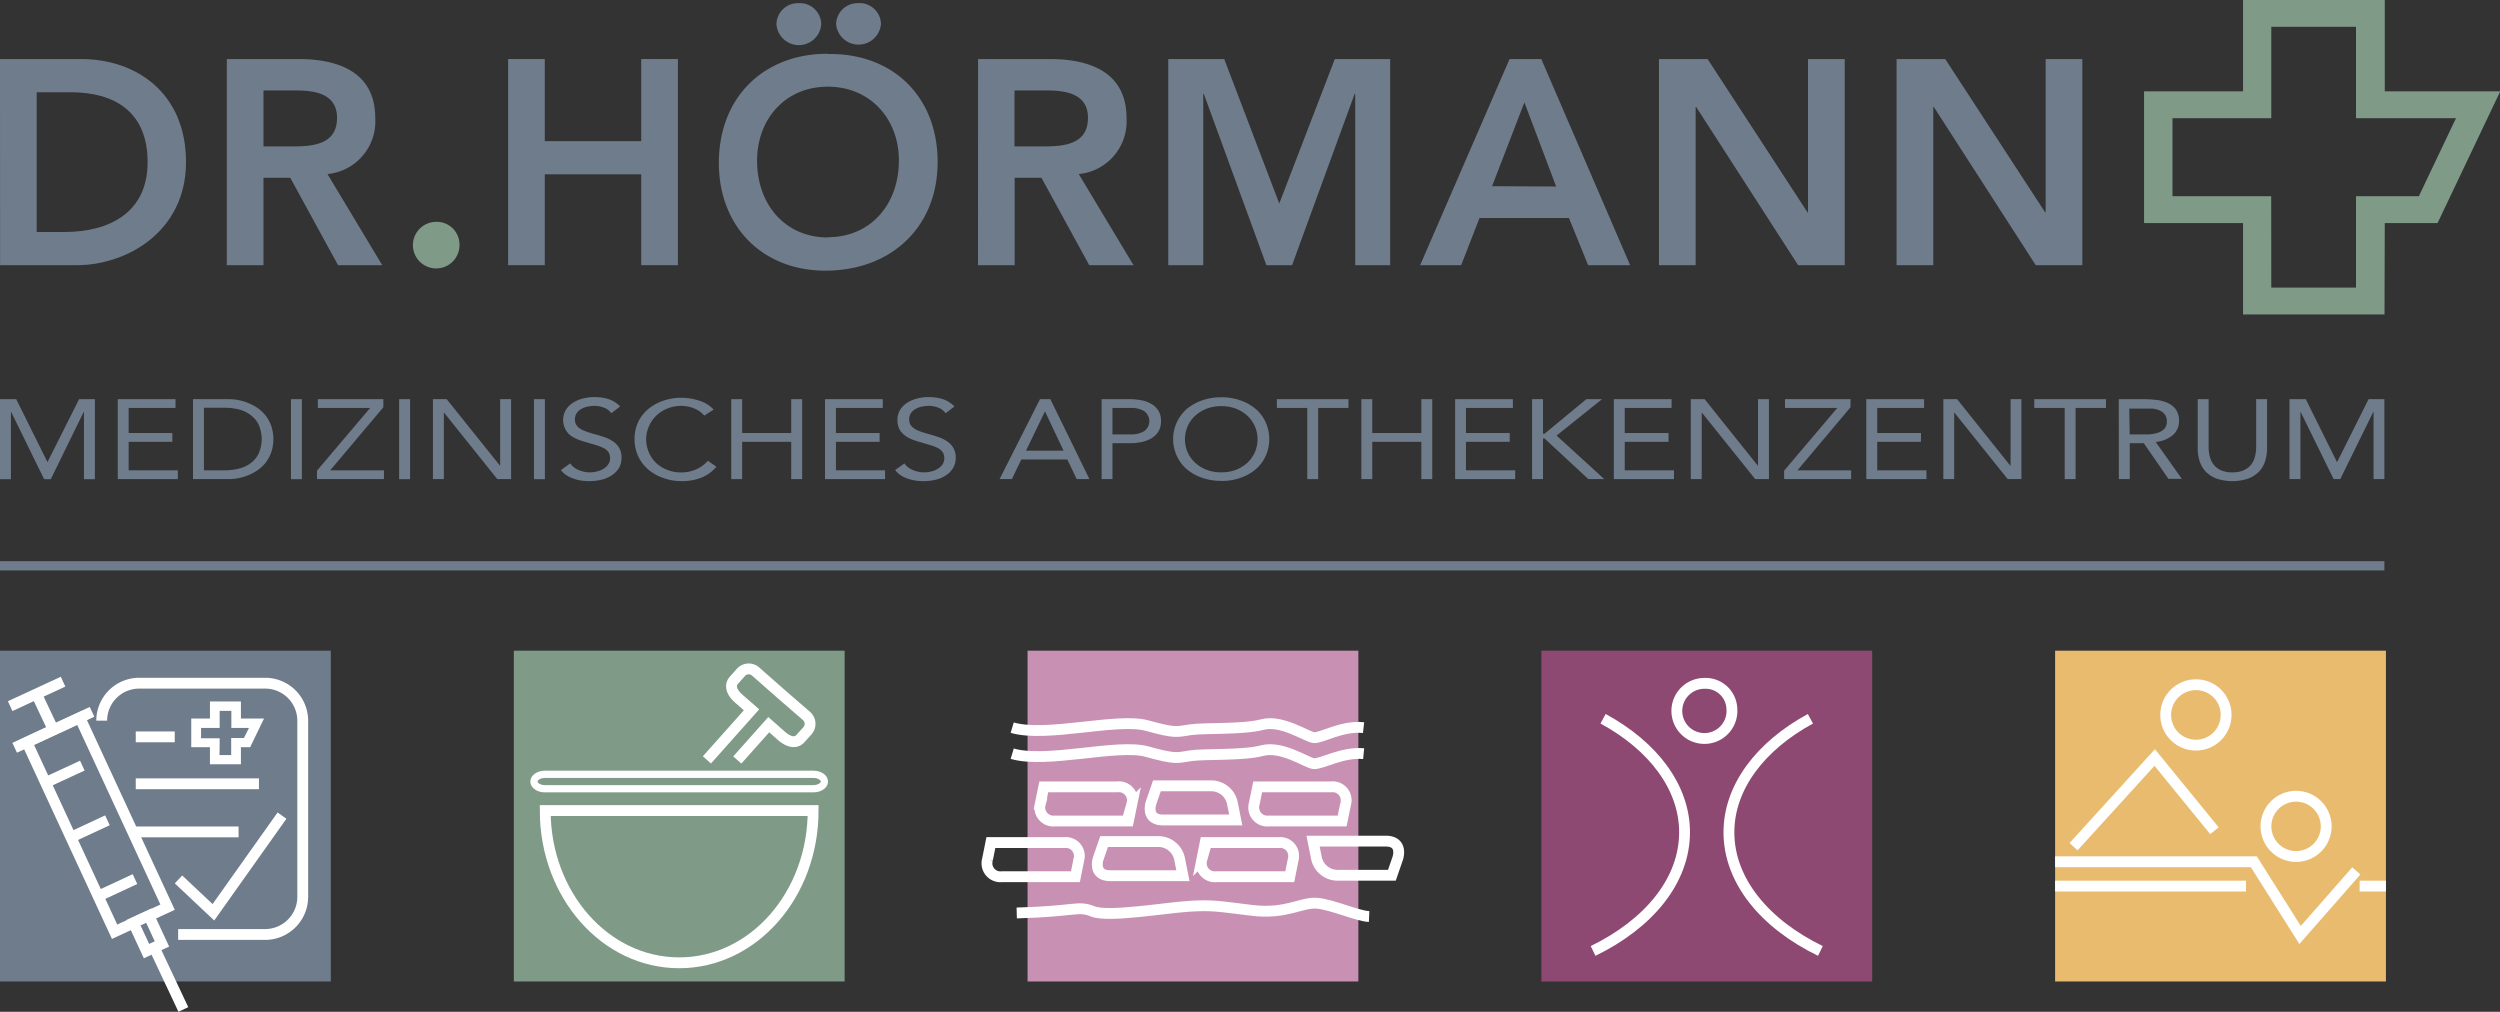 <svg id="Ebene_1" data-name="Ebene 1" xmlns="http://www.w3.org/2000/svg" xmlns:xlink="http://www.w3.org/1999/xlink" viewBox="0 0 293 118.58"><rect x="0" y="0" width="293" height="118.58" fill="#333333" stroke="none"/><defs><style>.cls-1,.cls-11,.cls-14,.cls-4,.cls-6,.cls-7,.cls-9{fill:none;}.cls-2{fill:#809a88;}.cls-3{clip-path:url(#clip-path);}.cls-4{stroke:#809a88;stroke-width:0.73px;}.cls-11,.cls-14,.cls-4,.cls-7{stroke-miterlimit:10;}.cls-5{fill:#6f7c8b;}.cls-6{stroke:#6f7c8b;stroke-width:1.09px;}.cls-11,.cls-14,.cls-7,.cls-9{stroke:#fff;}.cls-7,.cls-9{stroke-width:1.27px;}.cls-8{fill:#c890b3;}.cls-10{fill:#8e4973;}.cls-11{stroke-width:0.85px;}.cls-12{fill:#e9bb6e;}.cls-13{fill:#fff;}.cls-14{stroke-width:0.63px;}</style><clipPath id="clip-path" transform="translate(-0.75 0)"><rect class="cls-1" x="0.75" width="293" height="118.58"/></clipPath></defs><title>Logo-Apothekenzentrum-DrHoermann</title><path class="cls-2" d="M255,13.49h11.57V2.78h10.66V13.49h11.92l-4.7,9.87h-7.23V34.07H266.58V23.36H255ZM264,.36V11.08H252.4v14.7H264V36.49h15.88V25.78h6.32l7-14.7H279.85V.36Z" transform="translate(-0.75 0)"/><g class="cls-3"><path class="cls-4" d="M266.58,34.07h10.66V23.36h7.23l4.7-9.87H277.24V2.78H266.58V13.49H255v9.87h11.57Zm13.27,2.42H264V25.78H252.4V11.07H264V.36h15.88V11.07h13.32l-7,14.71h-6.32Z" transform="translate(-0.75 0)"/><path class="cls-5" d="M8.26,27.19c5.39,0,9.79-2.32,9.79-8.19S14.23,10.81,9,10.81H5.05V27.19ZM.75,6.92h9.52c6.35,0,12.28,3.89,12.28,12.08s-7,12.08-12.79,12.08h-9Z" transform="translate(-0.75 0)"/><path class="cls-5" d="M35,17.16c2.42,0,5.25-.21,5.25-3.35,0-2.87-2.66-3.21-4.88-3.21H31.63v6.56ZM27.33,6.92h8.4c4.64,0,9,1.5,9,6.92a6.2,6.2,0,0,1-5.6,6.56l6.42,10.68H40.37l-5.6-10.24H31.63V31.08h-4.3Z" transform="translate(-0.75 0)"/><path class="cls-2" d="M51.87,26a2.66,2.66,0,0,1,2.73,2.59A2.73,2.73,0,1,1,51.87,26" transform="translate(-0.75 0)"/></g><polygon class="cls-5" points="59.55 6.92 63.85 6.92 63.85 16.54 75.15 16.54 75.15 6.92 79.45 6.92 79.45 31.08 75.15 31.08 75.15 20.43 63.85 20.43 63.85 31.08 59.55 31.08 59.55 6.92"/><g class="cls-3"><path class="cls-5" d="M101.29.37A2.51,2.51,0,0,1,104,2.82a2.64,2.64,0,0,1-5.26,0,2.52,2.52,0,0,1,2.6-2.45m-7,0a2.51,2.51,0,0,1,2.66,2.45,2.63,2.63,0,0,1-5.25,0A2.51,2.51,0,0,1,94.26.37M97.77,27.8c5,0,8.33-3.82,8.33-9,0-4.81-3.31-8.64-8.33-8.64S89.48,14,89.48,18.83c0,5.15,3.31,9,8.29,9m0-21.5c7.54-.13,12.87,4.92,12.87,12.66,0,7.55-5.33,12.6-12.87,12.73S85,26.64,85,19.1C85,11.35,90.3,6.3,97.74,6.3" transform="translate(-0.75 0)"/><path class="cls-5" d="M123,17.16c2.42,0,5.26-.21,5.26-3.35,0-2.87-2.67-3.21-4.89-3.21h-3.72v6.56ZM115.38,6.92h8.4c4.64,0,9,1.5,9,6.92a6.2,6.2,0,0,1-5.6,6.56l6.42,10.68h-5.19l-5.6-10.24h-3.14V31.08h-4.3Z" transform="translate(-0.75 0)"/></g><polygon class="cls-5" points="136.92 6.92 143.48 6.92 149.93 23.85 156.44 6.92 162.93 6.92 162.93 31.08 158.83 31.08 158.83 11.01 158.76 11.01 151.43 31.08 148.42 31.08 141.09 11.01 141.02 11.01 141.02 31.08 136.92 31.08 136.92 6.92"/><path class="cls-5" d="M183.13,21.86,179.41,12l-3.79,9.82ZM177.67,6.92h3.72L191.8,31.08h-4.92l-2.25-5.53H174.15L172,31.08h-4.81Z" transform="translate(-0.75 0)"/><polygon class="cls-5" points="194.43 6.92 200.13 6.92 211.83 24.87 211.9 24.94 211.83 24.94 211.9 24.87 211.9 6.92 216.2 6.92 216.2 31.08 210.74 31.08 198.8 12.55 198.73 12.55 198.73 31.08 194.43 31.08 194.43 6.92"/><polygon class="cls-5" points="222.28 6.92 227.98 6.92 239.68 24.87 239.75 24.94 239.68 24.94 239.75 24.87 239.75 6.92 244.05 6.92 244.05 31.08 238.59 31.08 226.65 12.55 226.58 12.55 226.58 31.08 222.28 31.08 222.28 6.92"/><polygon class="cls-5" points="9.27 46.78 5.58 54.13 5.55 54.13 1.9 46.78 0 46.78 0 56.16 1.28 56.16 1.28 48.28 1.31 48.28 5.17 56.16 5.95 56.16 9.81 48.28 9.84 48.28 9.84 56.16 11.12 56.16 11.12 46.78 9.27 46.78"/><polygon class="cls-5" points="13.8 46.78 20.57 46.78 20.57 47.81 15.08 47.81 15.08 50.75 20.2 50.75 20.2 51.78 15.08 51.78 15.08 55.12 20.84 55.12 20.84 56.15 13.8 56.15 13.8 46.78"/><g class="cls-3"><path class="cls-5" d="M24.65,55.12h2.43a6.7,6.7,0,0,0,1.72-.21,3.72,3.72,0,0,0,1.37-.66,3,3,0,0,0,.91-1.13,4.2,4.2,0,0,0,0-3.31,3,3,0,0,0-.91-1.13A3.72,3.72,0,0,0,28.8,48a6.7,6.7,0,0,0-1.72-.21H24.65Zm-1.28-8.34h4.14a6.38,6.38,0,0,1,1.12.1,5.65,5.65,0,0,1,1.18.34,5.35,5.35,0,0,1,1.13.6,4.27,4.27,0,0,1,.95.9,4.19,4.19,0,0,1,.65,1.2,4.9,4.9,0,0,1,0,3.09,4.33,4.33,0,0,1-.65,1.2,4.27,4.27,0,0,1-.95.9,5.85,5.85,0,0,1-1.13.6,6.15,6.15,0,0,1-2.3.44H23.37Z" transform="translate(-0.75 0)"/></g><rect class="cls-5" x="34.1" y="46.78" width="1.28" height="9.38"/><polygon class="cls-5" points="37.15 55.16 43.38 47.81 37.25 47.81 37.25 46.78 44.93 46.78 44.93 47.73 38.7 55.12 45 55.12 45 56.15 37.15 56.15 37.15 55.16"/><rect class="cls-5" x="46.78" y="46.78" width="1.28" height="9.38"/><polygon class="cls-5" points="50.74 46.78 52.35 46.78 58.59 54.57 58.62 54.57 58.62 46.78 59.9 46.78 59.9 56.15 58.28 56.15 52.05 48.37 52.02 48.37 52.02 56.15 50.74 56.15 50.74 46.78"/><rect class="cls-5" x="62.58" y="46.78" width="1.28" height="9.38"/><g class="cls-3"><path class="cls-5" d="M72.39,48.43a1.78,1.78,0,0,0-.85-.65,3,3,0,0,0-1.11-.21,3.93,3.93,0,0,0-.84.09,2.64,2.64,0,0,0-.73.28,1.56,1.56,0,0,0-.53.49,1.32,1.32,0,0,0-.2.72,1.25,1.25,0,0,0,.12.56,1.16,1.16,0,0,0,.37.44,2.39,2.39,0,0,0,.7.37,9.89,9.89,0,0,0,1.08.35c.41.11.82.24,1.21.37a4.29,4.29,0,0,1,1,.5,2.4,2.4,0,0,1,.72.77,2.19,2.19,0,0,1,.26,1.14,2.28,2.28,0,0,1-.31,1.22,2.76,2.76,0,0,1-.85.85,3.77,3.77,0,0,1-1.21.51,6.37,6.37,0,0,1-2.36.09,4.57,4.57,0,0,1-.9-.23,4.11,4.11,0,0,1-.82-.39,2.7,2.7,0,0,1-.65-.61l1.09-.78a2.11,2.11,0,0,0,1,.78,3.28,3.28,0,0,0,1.32.27,3.44,3.44,0,0,0,.83-.11,2.52,2.52,0,0,0,.75-.31,1.69,1.69,0,0,0,.55-.51,1.21,1.21,0,0,0,.22-.7,1.36,1.36,0,0,0-.17-.71,1.41,1.41,0,0,0-.52-.47,4.69,4.69,0,0,0-.88-.36l-1.25-.37a8.93,8.93,0,0,1-1.07-.36,3.81,3.81,0,0,1-.84-.5,2.34,2.34,0,0,1-.46-2.9,2.44,2.44,0,0,1,.82-.84,3.65,3.65,0,0,1,1.17-.51,5.09,5.09,0,0,1,1.37-.17,5.41,5.41,0,0,1,1.66.24,3.25,3.25,0,0,1,1.35.86Z" transform="translate(-0.75 0)"/><path class="cls-5" d="M83.29,48.71a3,3,0,0,0-1.21-.85,4,4,0,0,0-1.49-.29,4.22,4.22,0,0,0-1.65.32,4.12,4.12,0,0,0-1.3.85A3.85,3.85,0,0,0,76.79,50a3.74,3.74,0,0,0-.31,1.48A3.86,3.86,0,0,0,76.79,53a3.68,3.68,0,0,0,.84,1.24,3.84,3.84,0,0,0,1.3.82,4.23,4.23,0,0,0,1.66.31A4.33,4.33,0,0,0,82.36,55a3.91,3.91,0,0,0,1.35-1l1,.7A4.48,4.48,0,0,1,82.91,56a6.45,6.45,0,0,1-2.32.39A6.13,6.13,0,0,1,78.43,56a5.55,5.55,0,0,1-1.74-1,4.82,4.82,0,0,1-1.16-1.56,4.76,4.76,0,0,1-.41-2,4.68,4.68,0,0,1,.4-1.94A4.74,4.74,0,0,1,76.65,48a5.61,5.61,0,0,1,1.74-1,6.23,6.23,0,0,1,2.2-.38,6.52,6.52,0,0,1,2.11.34A3.86,3.86,0,0,1,84.39,48Z" transform="translate(-0.75 0)"/></g><polygon class="cls-5" points="85.7 46.78 86.98 46.78 86.98 50.75 92.73 50.75 92.73 46.78 94.01 46.78 94.01 56.15 92.73 56.15 92.73 51.78 86.98 51.78 86.98 56.15 85.7 56.15 85.7 46.78"/><polygon class="cls-5" points="96.69 46.78 103.46 46.78 103.46 47.81 97.97 47.81 97.97 50.75 103.09 50.75 103.09 51.78 97.97 51.78 97.97 55.12 103.73 55.12 103.73 56.15 96.69 56.15 96.69 46.78"/><g class="cls-3"><path class="cls-5" d="M111.57,48.43a1.78,1.78,0,0,0-.85-.65,3,3,0,0,0-1.11-.21,3.86,3.86,0,0,0-.84.09,2.71,2.71,0,0,0-.74.28,1.66,1.66,0,0,0-.53.49,1.31,1.31,0,0,0-.19.72,1.4,1.4,0,0,0,.11.56,1.2,1.2,0,0,0,.38.44,2.45,2.45,0,0,0,.69.37,10.93,10.93,0,0,0,1.09.35c.41.11.81.24,1.2.37a4.36,4.36,0,0,1,1,.5,2.27,2.27,0,0,1,.71.77,2.19,2.19,0,0,1,.27,1.14,2.29,2.29,0,0,1-.32,1.22,2.62,2.62,0,0,1-.84.85,3.87,3.87,0,0,1-1.21.51,6.06,6.06,0,0,1-1.42.16,6,6,0,0,1-.94-.07,4.49,4.49,0,0,1-.91-.23,3.79,3.79,0,0,1-.81-.39,2.7,2.7,0,0,1-.65-.61l1.09-.78a2.09,2.09,0,0,0,1,.78,3.33,3.33,0,0,0,1.33.27,3.44,3.44,0,0,0,.83-.11,2.52,2.52,0,0,0,.75-.31,1.79,1.79,0,0,0,.55-.51,1.2,1.2,0,0,0,.21-.7,1.36,1.36,0,0,0-.17-.71,1.38,1.38,0,0,0-.51-.47,4.82,4.82,0,0,0-.89-.36l-1.24-.37a8.93,8.93,0,0,1-1.07-.36,3.81,3.81,0,0,1-.84-.5,2.22,2.22,0,0,1-.57-.72,2.35,2.35,0,0,1-.2-1,2.28,2.28,0,0,1,.3-1.18,2.63,2.63,0,0,1,.82-.84,3.8,3.8,0,0,1,1.18-.51,5.09,5.09,0,0,1,1.37-.17,5.46,5.46,0,0,1,1.66.24,3.38,3.38,0,0,1,1.35.86Z" transform="translate(-0.75 0)"/></g><path class="cls-5" d="M123.22,48.21h0L121,52.82h4.4Zm-.58-1.43h1.21l4.58,9.37h-1.49l-1.1-2.3h-5.39l-1.11,2.3H117.9Z" transform="translate(-0.75 0)"/><g class="cls-3"><path class="cls-5" d="M131.13,50.91h2.16a2.91,2.91,0,0,0,1.56-.38,1.44,1.44,0,0,0,0-2.34,2.82,2.82,0,0,0-1.56-.38h-2.16Zm-1.27-4.13h3.19a8.08,8.08,0,0,1,1.42.12,3.63,3.63,0,0,1,1.2.43,2.28,2.28,0,0,1,.84.79,2.25,2.25,0,0,1,.31,1.23,2.28,2.28,0,0,1-.33,1.27,2.5,2.5,0,0,1-.86.79,3.93,3.93,0,0,1-1.15.41,6.32,6.32,0,0,1-1.19.12h-2.16v4.21h-1.27Z" transform="translate(-0.75 0)"/><path class="cls-5" d="M143.88,55.36a4.8,4.8,0,0,0,1.73-.3,4.4,4.4,0,0,0,1.35-.84,3.86,3.86,0,0,0,.87-1.24,3.86,3.86,0,0,0,0-3,3.86,3.86,0,0,0-.87-1.24,4.4,4.4,0,0,0-1.35-.84,4.8,4.8,0,0,0-1.73-.3,4.74,4.74,0,0,0-1.72.3,4.29,4.29,0,0,0-1.35.84,3.74,3.74,0,0,0-.88,1.24,3.86,3.86,0,0,0,0,3,3.74,3.74,0,0,0,.88,1.24,4.29,4.29,0,0,0,1.35.84,4.74,4.74,0,0,0,1.72.3m0,1a6.57,6.57,0,0,1-2.26-.37,5.69,5.69,0,0,1-1.78-1,4.52,4.52,0,0,1-1.17-1.56,4.71,4.71,0,0,1,1.17-5.5,5.87,5.87,0,0,1,1.78-1,6.57,6.57,0,0,1,2.26-.37,6.49,6.49,0,0,1,2.26.37,5.64,5.64,0,0,1,1.78,1,4.52,4.52,0,0,1,1.17,1.57,4.81,4.81,0,0,1,0,3.93A4.4,4.4,0,0,1,147.92,55a5.48,5.48,0,0,1-1.78,1,6.49,6.49,0,0,1-2.26.37" transform="translate(-0.75 0)"/></g><polygon class="cls-5" points="158.04 47.81 154.49 47.81 154.49 56.15 153.21 56.15 153.21 47.81 149.65 47.81 149.65 46.78 158.04 46.78 158.04 47.81"/><polygon class="cls-5" points="159.55 46.78 160.83 46.78 160.83 50.75 166.58 50.75 166.58 46.78 167.86 46.78 167.86 56.15 166.58 56.15 166.58 51.78 160.83 51.78 160.83 56.15 159.55 56.15 159.55 46.78"/><polygon class="cls-5" points="170.54 46.78 177.31 46.78 177.31 47.81 171.81 47.81 171.81 50.75 176.94 50.75 176.94 51.78 171.81 51.78 171.81 55.12 177.58 55.12 177.58 56.15 170.54 56.15 170.54 46.78"/><polygon class="cls-5" points="179.56 46.78 180.84 46.78 180.84 50.83 181.02 50.83 185.92 46.78 187.76 46.78 182.43 51.05 188.02 56.15 186.15 56.15 181.02 51.39 180.84 51.39 180.84 56.15 179.56 56.15 179.56 46.78"/><polygon class="cls-5" points="189.14 46.78 195.91 46.78 195.91 47.81 190.42 47.81 190.42 50.75 195.55 50.75 195.55 51.78 190.42 51.78 190.42 55.12 196.19 55.12 196.19 56.15 189.14 56.15 189.14 46.78"/><polygon class="cls-5" points="198.16 46.78 199.78 46.78 206.01 54.57 206.04 54.57 206.04 46.78 207.32 46.78 207.32 56.15 205.71 56.15 199.47 48.37 199.44 48.37 199.44 56.15 198.16 56.15 198.16 46.78"/><polygon class="cls-5" points="209.1 55.16 215.33 47.81 209.2 47.81 209.2 46.78 216.88 46.78 216.88 47.73 210.66 55.12 216.95 55.12 216.95 56.15 209.1 56.15 209.1 55.16"/><polygon class="cls-5" points="218.73 46.78 225.5 46.78 225.5 47.81 220.01 47.81 220.01 50.75 225.14 50.75 225.14 51.78 220.01 51.78 220.01 55.12 225.78 55.12 225.78 56.15 218.73 56.15 218.73 46.78"/><polygon class="cls-5" points="227.76 46.78 229.37 46.78 235.6 54.57 235.64 54.57 235.64 46.78 236.91 46.78 236.91 56.15 235.3 56.15 229.06 48.37 229.03 48.37 229.03 56.15 227.76 56.15 227.76 46.78"/><polygon class="cls-5" points="246.82 47.81 243.26 47.81 243.26 56.15 241.98 56.15 241.98 47.81 238.42 47.81 238.42 46.78 246.82 46.78 246.82 47.81"/><g class="cls-3"><path class="cls-5" d="M250.35,50.91h1.14l1.1,0a4.27,4.27,0,0,0,1-.17,1.92,1.92,0,0,0,.8-.46,1.23,1.23,0,0,0,.31-.89,1.32,1.32,0,0,0-.23-.81,1.49,1.49,0,0,0-.6-.47,3,3,0,0,0-.84-.22c-.31,0-.62,0-.93,0h-1.8Zm-1.28-4.13h2.76a13.24,13.24,0,0,1,1.54.08,4.51,4.51,0,0,1,1.38.34,2.45,2.45,0,0,1,1,.78,2.24,2.24,0,0,1,.38,1.38A2.13,2.13,0,0,1,255.4,51a3.66,3.66,0,0,1-2,.8l3.06,4.32h-1.57L252,51.94h-1.64v4.21h-1.28Z" transform="translate(-0.75 0)"/><path class="cls-5" d="M266.45,52.58a4.89,4.89,0,0,1-.22,1.45,3.3,3.3,0,0,1-.7,1.22,3.5,3.5,0,0,1-1.26.83,5.89,5.89,0,0,1-3.77,0,3.5,3.5,0,0,1-1.26-.83,3.3,3.3,0,0,1-.7-1.22,4.89,4.89,0,0,1-.22-1.45v-5.8h1.28v5.64a4.42,4.42,0,0,0,.14,1.1,2.5,2.5,0,0,0,.46.94,2.21,2.21,0,0,0,.84.65,3.14,3.14,0,0,0,1.34.25,3.08,3.08,0,0,0,1.34-.25,2.28,2.28,0,0,0,.86-.65,2.64,2.64,0,0,0,.45-.94,4.42,4.42,0,0,0,.14-1.1V46.78h1.28Z" transform="translate(-0.75 0)"/></g><polygon class="cls-5" points="268.33 46.78 270.24 46.78 273.88 54.13 273.92 54.13 277.6 46.78 279.45 46.78 279.45 56.15 278.18 56.15 278.18 48.29 278.14 48.29 274.28 56.15 273.5 56.15 269.64 48.29 269.61 48.29 269.61 56.15 268.33 56.15 268.33 46.78"/><g class="cls-3"><line class="cls-6" y1="66.31" x2="279.45" y2="66.31"/><line class="cls-7" x1="10.8" y1="83.43" x2="1.72" y2="87.64"/></g><rect class="cls-5" y="76.26" width="38.77" height="38.77"/><polyline class="cls-8" points="120.43 76.26 120.43 115.03 159.2 115.03 159.2 76.26"/><g class="cls-3"><path class="cls-9" d="M119.38,88.33c4,1.2,12.33-1.2,15.8-.24s3.47.72,5.14.48,6.11,0,8.38-.6,5.15,1.41,6,1.53,3.35-1.41,5.87-1.17" transform="translate(-0.75 0)"/><path class="cls-9" d="M119.38,85.28c4,1.19,12.33-1.2,15.8-.24s3.47.71,5.14.48,6.11,0,8.38-.6,5.15,1.41,6,1.53S158,85,160.56,85.28" transform="translate(-0.75 0)"/><path class="cls-9" d="M123.08,92.22h0l-.41,2a1.59,1.59,0,0,0,1.71,2H133l.41-2a1.58,1.58,0,0,0-1.71-2Z" transform="translate(-0.75 0)"/><path class="cls-9" d="M148.15,92.22h0l-.41,2a1.59,1.59,0,0,0,1.71,2h8.6l.41-2a1.58,1.58,0,0,0-1.71-2Z" transform="translate(-0.75 0)"/><path class="cls-9" d="M136.34,92.1h0l-.69,2s-.69,2,1.42,2h8.51l-.4-2a2.53,2.53,0,0,0-2.51-2Z" transform="translate(-0.75 0)"/><path class="cls-9" d="M119.91,107c7-.18,7.13-.9,8.92-.18s8.44-.42,11.25-.6,3.42,0,7.43.48,5.8-1,7.6-.84,4.73,1.5,6.1,1.56" transform="translate(-0.75 0)"/><path class="cls-7" d="M12.67,84.46a4.4,4.4,0,0,1,4.4-4.39H31.84a4.4,4.4,0,0,1,4.39,4.39v20.66a4.41,4.41,0,0,1-4.39,4.4H21.63" transform="translate(-0.75 0)"/></g><polyline class="cls-7" points="20.92 103.07 25.01 106.92 33.05 95.59"/><path class="cls-5" d="M3.9,87l10.28,22.2,6.21-2.88L10.11,84.09Zm-2-4.24,6.2-2.87Z" transform="translate(-0.75 0)"/><g class="cls-3"><path class="cls-7" d="M3.9,87l6.21-2.88,10.28,22.2-6.21,2.88Zm4.24-7.11-6.2,2.87" transform="translate(-0.75 0)"/><line class="cls-7" x1="10.79" y1="83.43" x2="1.72" y2="87.64"/></g><path class="cls-5" d="M16.38,108.15l1.54,3.32.9-.42,3.41,7.26-3.41-7.26.91-.42-1.54-3.32Zm-3.81-3.27,4-1.85ZM9.35,98l4-1.86ZM6.4,91.58l4-1.85Zm.6-6L5,81.29Z" transform="translate(-0.75 0)"/><g class="cls-3"><path class="cls-7" d="M12.57,104.89l4-1.86M9.34,98l4-1.86M6.4,91.58l4-1.85m8.42,21.32,3.42,7.26M5,81.29l2,4.24m10.92,25.94,1.81-.84-1.54-3.32-1.81.84Z" transform="translate(-0.75 0)"/></g><polyline class="cls-10" points="180.65 76.26 180.65 115.03 219.42 115.03 219.42 76.26"/><g class="cls-3"><path class="cls-7" d="M212.93,84.24c-5.84,3.17-9.55,8-9.55,13.3,0,5.7,4.22,10.75,10.72,13.91M188.63,84.24c5.84,3.17,9.55,8,9.55,13.3,0,5.7-4.22,10.75-10.72,13.91" transform="translate(-0.75 0)"/><path class="cls-7" d="M203.72,83a3.23,3.23,0,1,1-3.21-2.91A3.08,3.08,0,0,1,203.72,83Z" transform="translate(-0.75 0)"/></g><polyline class="cls-2" points="60.22 76.26 60.22 115.03 98.99 115.03 98.99 76.26"/><g class="cls-3"><path class="cls-7" d="M96.05,95c0,9.85-7,17.84-15.7,17.84s-15.7-8-15.7-17.84Z" transform="translate(-0.75 0)"/><path class="cls-11" d="M96.08,92.44H64.61c-.7,0-1.28-.38-1.28-.84v0c0-.47.58-.85,1.28-.85H96.08c.71,0,1.29.38,1.29.85v0C97.37,92.06,96.79,92.44,96.08,92.44Z" transform="translate(-0.75 0)"/><path class="cls-7" d="M87.16,89.07l3.69-4.14,1.5,1.33c1,.85,1.76.81,2.21.3l.82-.91a1.23,1.23,0,0,0-.11-1.74l-3-2.6-2.95-2.6a1.23,1.23,0,0,0-1.74.1l-.82.92c-.45.5-.41,1.28.56,2.14l1.51,1.32-5.23,5.87" transform="translate(-0.75 0)"/></g><polyline class="cls-12" points="240.86 76.26 240.86 115.03 279.63 115.03 279.63 76.26"/><path class="cls-7" d="M277.3,103.85h3.08m-16.4,0H241.61m2.16-4.62,9.51-10.45,7,8.58M241.61,101H264.9l5.42,8.58,6.59-7.51" transform="translate(-0.75 0)"/><g class="cls-3"><path class="cls-9" d="M116.88,98.75h0l-.4,2a1.58,1.58,0,0,0,1.7,2h8.61l.4-2a1.58,1.58,0,0,0-1.7-2Z" transform="translate(-0.75 0)"/><path class="cls-9" d="M142,98.75h0l-.4,2a1.58,1.58,0,0,0,1.7,2h8.61l.4-2a1.58,1.58,0,0,0-1.7-2Z" transform="translate(-0.75 0)"/><path class="cls-9" d="M130.15,98.63h0l-.69,2s-.69,2,1.42,2h8.51l-.4-2a2.54,2.54,0,0,0-2.51-2Z" transform="translate(-0.75 0)"/><path class="cls-9" d="M163.88,102.58h0l.69-2s.69-2-1.42-2h-8.51l.4,2a2.53,2.53,0,0,0,2.51,2Z" transform="translate(-0.75 0)"/></g><line class="cls-9" x1="15.91" y1="86.36" x2="20.48" y2="86.36"/><line class="cls-9" x1="15.91" y1="91.86" x2="30.35" y2="91.86"/><line class="cls-9" x1="15.91" y1="97.5" x2="27.96" y2="97.5"/><path class="cls-13" d="M26.16,88.81h2v-2h1.37L30.44,85H28.18V83h-2v2H24v1.84h2.18Zm2.51.45h-3v-2H23.48V84.53h2.19v-2h3v2h2.52l-1.32,2.73h-1.2Z" transform="translate(-0.75 0)"/><path class="cls-14" d="M26.16,88.81h2v-2h1.37L30.44,85H28.18V83h-2v2H24v1.84h2.18Zm2.51.45h-3v-2H23.48V84.53h2.19v-2h3v2h2.52l-1.32,2.73h-1.2Z" transform="translate(-0.75 0)"/><path class="cls-7" d="M273.38,96.86a3.53,3.53,0,1,1-3.53-3.54A3.53,3.53,0,0,1,273.38,96.86ZM261.65,83.78a3.54,3.54,0,1,1-3.53-3.53A3.53,3.53,0,0,1,261.65,83.78Z" transform="translate(-0.75 0)"/></svg>